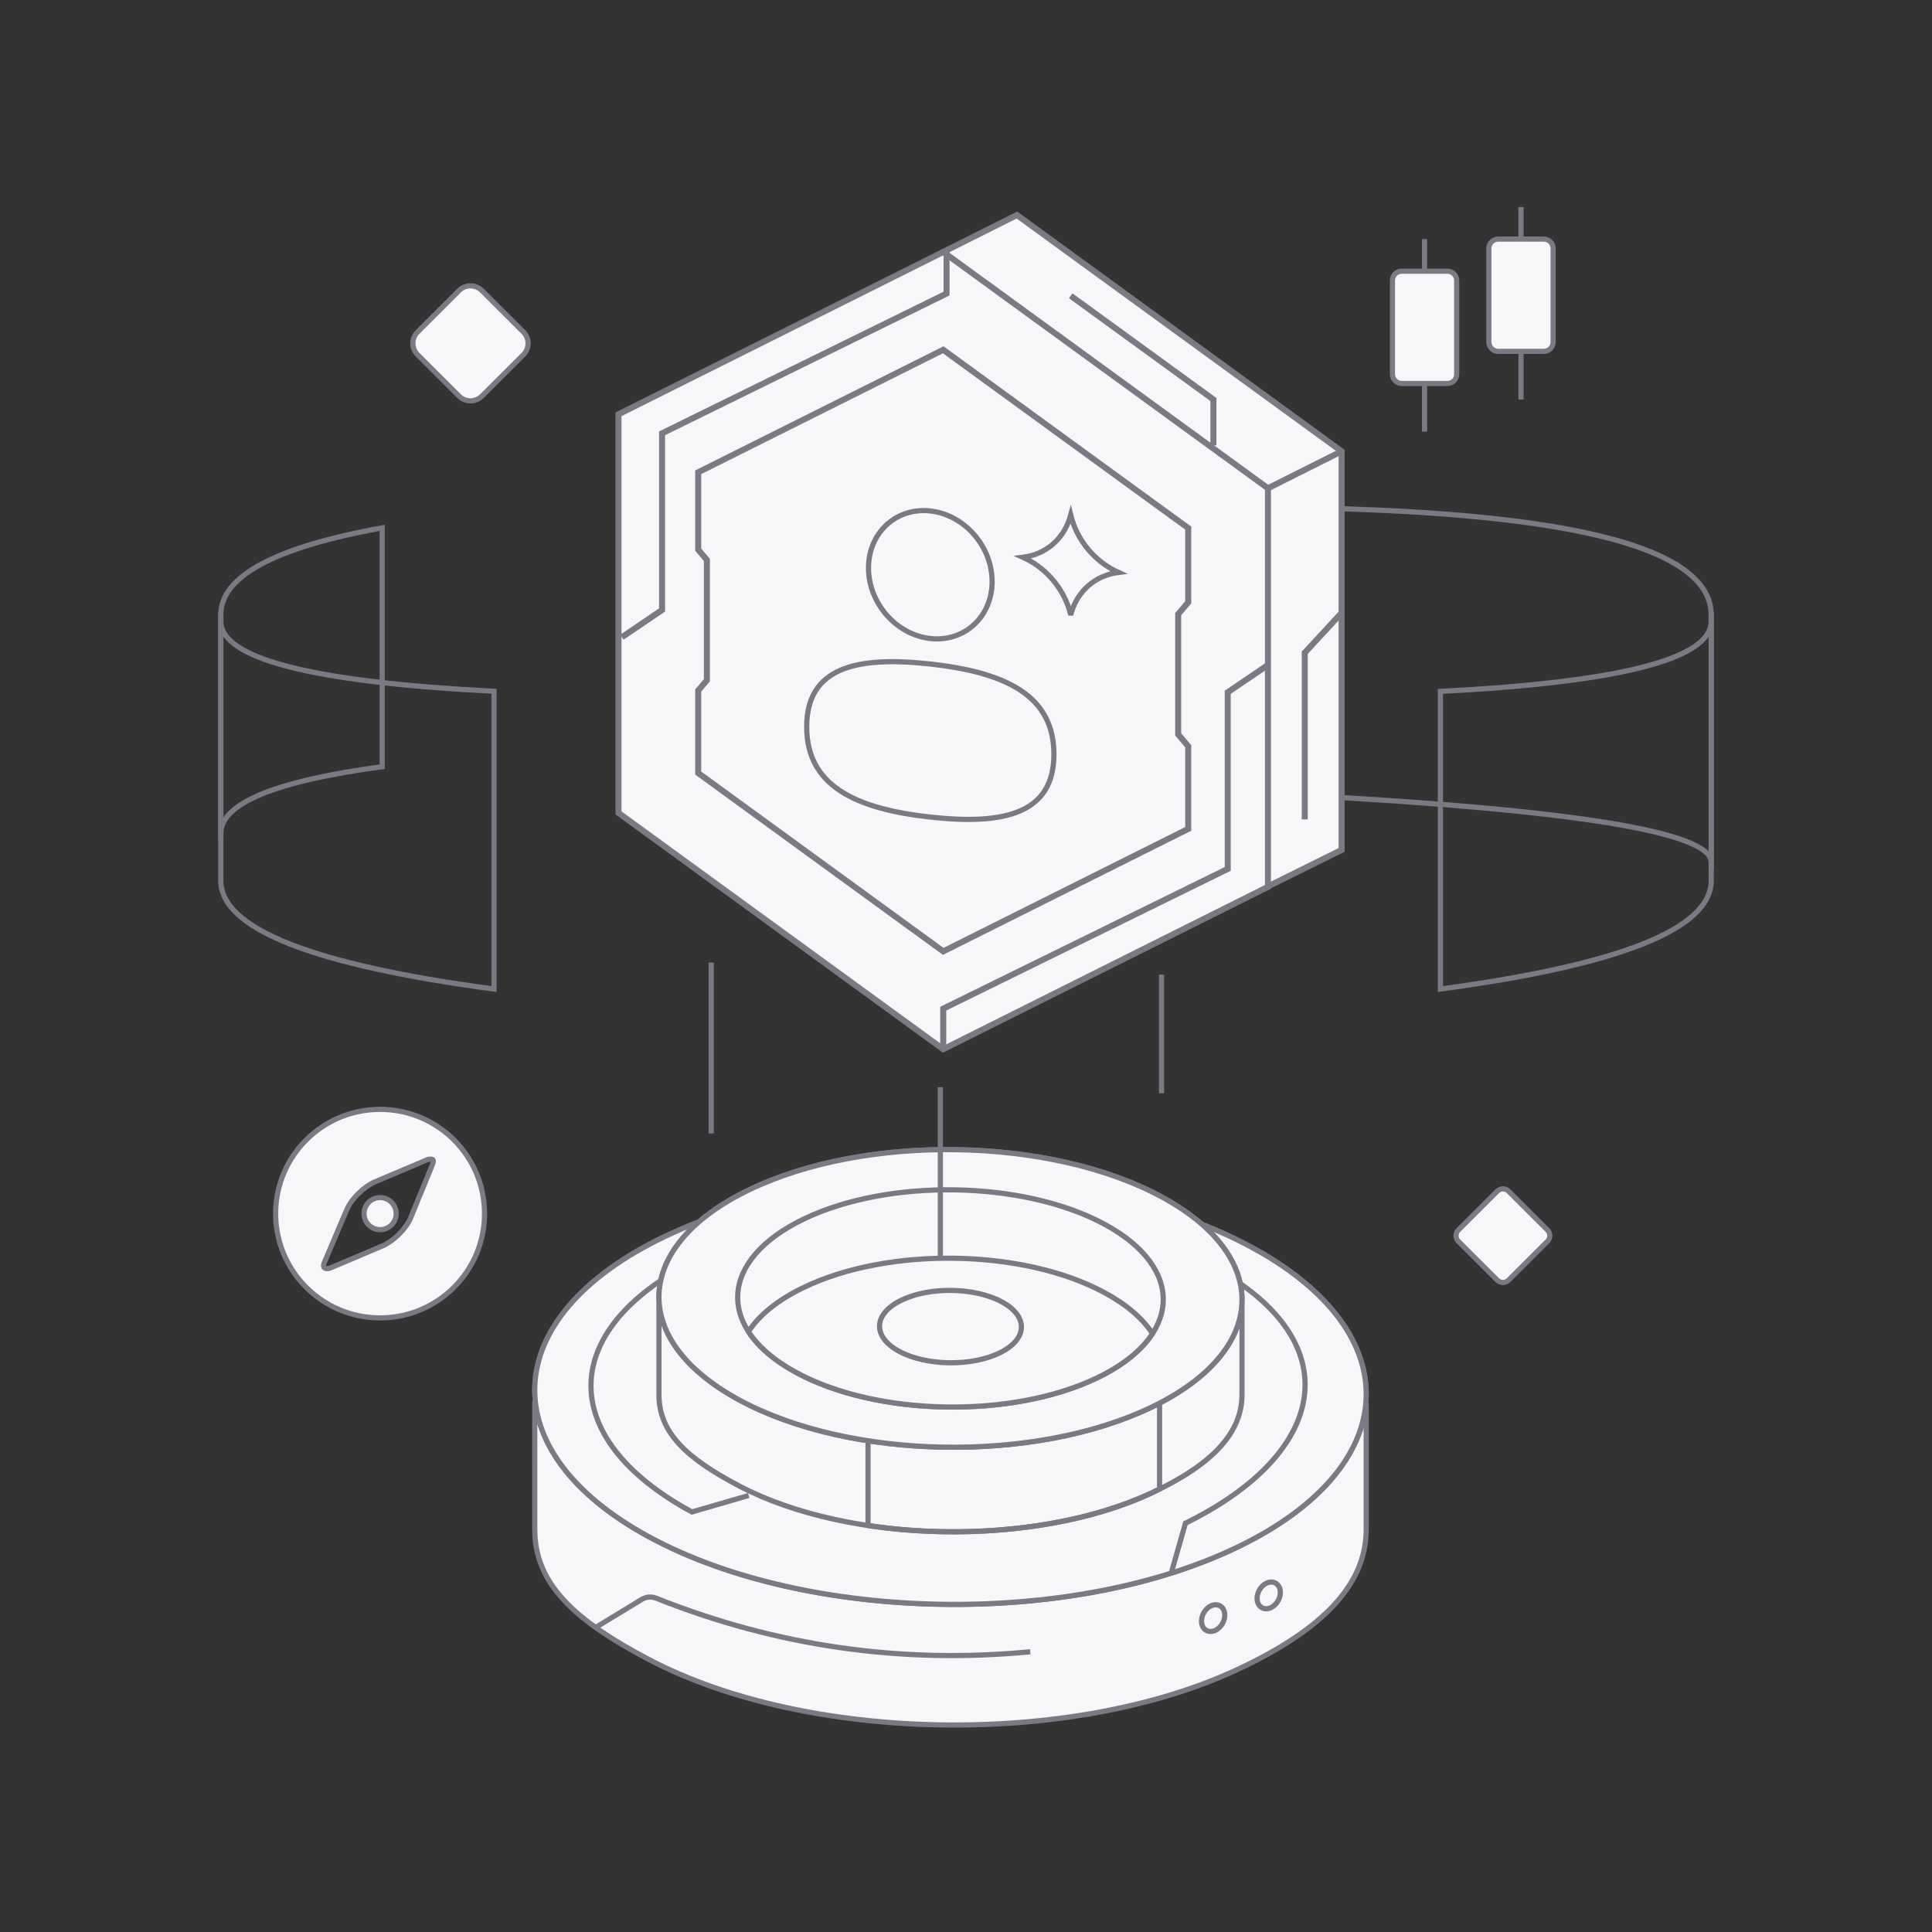<?xml version="1.0" encoding="UTF-8"?>
<svg width="560px" height="560px" viewBox="0 0 560 560" version="1.1" xmlns="http://www.w3.org/2000/svg" xmlns:xlink="http://www.w3.org/1999/xlink">
    <rect x="0" y="0" width="560" height="560" fill="#333333" stroke="none"/>
    <title>started_anti_fraud_banner_kv</title>
    <g id="页面-1" stroke="none" stroke-width="1" fill="none" fill-rule="evenodd">
        <g id="入门-新手指引" transform="translate(-1178, -64)" stroke="#7A7A84">
            <g id="started_beginner_banner_kv" transform="translate(1178, 64)">
                <g id="编组-6" transform="translate(64, 60)">
                    <g id="编组备份-2" transform="translate(91, 282)" stroke-width="1.5">
                        <path d="M37.471,57.025 C85.701,34.578 161.973,35.892 207.829,59.96 C211.287,61.775 214.473,63.631 217.388,65.522 L241,65.582 C241,76.201 241,90.912 241,101.314 C241,116.916 229.039,130.115 203.53,141.988 C155.3,164.435 79.028,163.121 33.172,139.053 C11.251,127.547 0.01,116.932 0.005,101.33 C1.37866387e-08,90.928 1.37866387e-08,76.007 1.37866387e-08,64.968 L22.783,65.025 C27.075,62.259 31.972,59.585 37.471,57.025 Z" id="路径备份" fill="#F6F7F8" fill-rule="nonzero"></path>
                        <path d="M196.636,130.796 C198.498,131.268 200.006,129.961 200.006,127.875 C200.006,125.79 198.498,123.716 196.636,123.244 C194.775,122.771 193.266,124.079 193.266,126.164 C193.266,128.249 194.775,130.323 196.636,130.796 Z" id="路径备份-2" fill="#F6F7F8" fill-rule="nonzero" transform="translate(196.636, 127.02) scale(-1, 1) translate(-196.636, -127.02)"></path>
                        <path d="M212.741,124.212 C214.603,124.685 216.112,123.377 216.112,121.292 C216.112,119.206 214.603,117.133 212.741,116.66 C210.88,116.188 209.371,117.495 209.371,119.581 C209.371,121.666 210.88,123.74 212.741,124.212 Z" id="路径备份-3" fill="#F6F7F8" fill-rule="nonzero" transform="translate(212.742, 120.436) scale(-1, 1) translate(-212.742, -120.436)"></path>
                        <path d="M33.171,103.479 C79.027,128.326 155.299,129.683 203.53,106.509 C251.76,83.336 253.685,44.407 207.829,19.56 C161.973,-5.287 85.701,-6.643 37.47,16.53 C-10.76,39.704 -12.685,78.632 33.171,103.479 Z" id="椭圆形备份-5" fill="#F6F7F8" fill-rule="nonzero"></path>
                        <path d="M33.171,103.479 C79.027,128.326 155.299,129.683 203.53,106.509 C251.76,83.336 253.685,44.407 207.829,19.56 C161.973,-5.287 85.701,-6.643 37.47,16.53 C-10.76,39.704 -12.685,78.632 33.171,103.479 Z" id="椭圆形备份-6" fill="#F6F7F8" fill-rule="nonzero"></path>
                        <path d="M184.548,113.779 L188.611,99.507 C230.351,79 236.195,46.654 196.361,25.07" id="路径"></path>
                        <path d="M48.374,22.438 C6.477,42.569 5.72,74.666 45.554,96.25 L62.007,91.475" id="路径"></path>
                        <path d="M17.612,129.754 L31.028,121.588 C32.28,120.826 33.819,120.698 35.181,121.241 C70.138,135.18 106.285,140.357 143.623,136.773" id="路径-3"></path>
                    </g>
                    <g id="编组备份-3" transform="translate(127, 219)" stroke-width="1.5">
                        <path d="M26.276,94.204 C60.098,78.466 113.583,79.387 145.739,96.262 C148.164,97.535 150.398,98.836 152.442,100.162 L169,100.203 C169,107.649 169,117.963 169,125.256 C169,136.195 160.612,145.449 142.724,153.773 C108.903,169.512 55.418,168.59 23.262,151.716 C7.89,143.649 0.007,136.206 0.003,125.267 C0,117.974 0,107.513 0,99.773 L15.976,99.813 C18.987,97.874 22.42,95.999 26.276,94.204 Z" id="路径备份" fill="#F6F7F8" fill-rule="nonzero"></path>
                        <path d="M145.106,95.934 L145.106,152.632 C144.331,153.015 143.537,153.395 142.724,153.773 C120.067,164.317 88.585,167.383 60.603,163.186 L60.604,84.563 C89.76,80.465 122.534,84.334 145.106,95.934 Z" id="形状结合"></path>
                        <path d="M23.261,126.774 C55.418,144.195 108.903,145.146 142.724,128.899 C176.545,112.651 177.895,85.357 145.739,67.937 C113.582,50.516 60.097,49.565 26.276,65.812 C-7.545,82.06 -8.895,109.354 23.261,126.774 Z" id="椭圆形备份-5" fill="#F6F7F8" fill-rule="nonzero"></path>
                        <path d="M23.261,126.774 C55.418,144.195 108.903,145.146 142.724,128.899 C176.545,112.651 177.895,85.357 145.739,67.937 C113.582,50.516 60.097,49.565 26.276,65.812 C-7.545,82.06 -8.895,109.354 23.261,126.774 Z" id="椭圆形备份-6" fill="#F6F7F8" fill-rule="nonzero"></path>
                        <path d="M39.8,118.829 C63.272,131.545 102.312,132.239 127,120.38 C151.687,108.52 152.672,88.598 129.2,75.882 C105.728,63.166 66.688,62.472 42,74.331 C17.313,86.191 16.328,106.113 39.8,118.829 Z" id="椭圆形备份-8" fill="#F6F7F8" fill-rule="nonzero"></path>
                        <path d="M42,94.155 C66.688,82.295 105.728,82.989 129.2,95.705 C135.675,99.213 140.288,103.269 143.057,107.552 C139.974,112.296 134.614,116.722 127,120.38 C102.312,132.239 63.272,131.545 39.8,118.829 C33.325,115.322 28.712,111.266 25.943,106.982 C29.026,102.238 34.386,97.813 42,94.155 Z" id="形状结合" fill="#F6F7F8" fill-rule="nonzero"></path>
                        <path d="M69.6,112.676 C77.424,116.915 90.437,117.146 98.667,113.193 C106.896,109.24 107.224,102.599 99.4,98.36 C91.576,94.122 78.563,93.89 70.333,97.843 C62.104,101.797 61.776,108.437 69.6,112.676 Z" id="椭圆形备份-14" fill="#F6F7F8" fill-rule="nonzero"></path>
                        <line x1="145.669" y1="3.498" x2="145.669" y2="37.898" id="路径-7"></line>
                        <line x1="15.132" y1="0" x2="15.132" y2="49.558" id="路径-7备份"></line>
                        <line x1="81.566" y1="36.148" x2="81.566" y2="85.707" id="路径-7备份-2"></line>
                    </g>
                    <g id="编组-2备份-10">
                        <g id="编组-2备份" transform="translate(372.615, 156.931) scale(-1, 1) translate(-372.615, -156.931)translate(313.229, 87.184)" stroke-width="1.5">
                            <path d="M0,1.95 C0,10.656 39.59,17.118 118.771,21.336 L118.771,104.675 C39.59,103.281 0,92.922 0,73.6 C0,44.616 0,-11.108 0,1.95 Z" id="矩形备份" transform="translate(59.385, 52.338) scale(-1, 1) rotate(-180) translate(-59.385, -52.338)"></path>
                            <path d="M0,32.915 C0,43.771 26.165,50.539 78.494,53.22 L78.494,139.495 C26.165,132.457 0,121.98 0,108.065 C0,87.191 0,16.632 0,32.915 Z" id="矩形"></path>
                        </g>
                        <g id="编组-7" transform="translate(115.278, 2.325)">
                            <g id="编组" stroke-width="1.746">
                                <polygon id="多边形备份-2" fill="#F6F7F8" fill-rule="nonzero" points="115.477 0 209.596 68.491 209.596 184.032 109.645 233.538 94.119 10.71"></polygon>
                                <polygon id="多边形备份-3" fill="#F6F7F8" fill-rule="nonzero" points="94.119 10.71 188.238 79.201 188.238 194.741 94.119 241.791 0 173.3 0 57.759"></polygon>
                                <polygon id="多边形备份-6" fill="#F6F7F8" fill-rule="nonzero" points="94.119 39.066 165.139 90.748 165.138 112.243 162.227 115.678 162.227 150.551 165.138 153.986 165.139 177.932 94.119 213.434 23.099 161.752 23.099 137.817 25.617 134.845 25.617 99.971 23.099 96.998 23.099 74.568"></polygon>
                                <line x1="188.238" y1="79.201" x2="209.596" y2="68.491" id="路径-2"></line>
                                <polyline id="路径-4" points="209.596 115.31 198.917 126.868 198.917 175.182"></polyline>
                                <polyline id="路径-5" points="131.071 23.407 172.436 53.473 172.436 66.78"></polyline>
                                <polyline id="路径-6" points="94.119 242.115 94.119 230.04 176.586 189.534 176.586 138.332 188.238 130.427"></polyline>
                                <polyline id="路径-6备份" transform="translate(48.025, 66.538) rotate(180) translate(-48.025, -66.538)" points="0.965 122.382 0.965 110.307 83.432 69.802 83.432 18.599 95.084 10.695"></polyline>
                            </g>
                            <path d="M90.377,122.75 C100.271,123.843 108.291,116.454 108.291,106.245 C108.291,96.037 100.271,86.874 90.377,85.78 C80.483,84.686 72.463,92.076 72.463,102.284 C72.463,112.493 80.483,121.656 90.377,122.75 Z M90.377,174.507 C112.095,176.908 126.205,173.373 126.205,156.286 C126.205,139.199 112.095,132.545 90.377,130.143 C68.659,127.742 54.549,131.277 54.549,148.364 C54.549,165.451 68.659,172.106 90.377,174.507 Z" id="形状结合" stroke-width="1.5" fill="#F6F7F8" fill-rule="nonzero"></path>
                            <path d="M117.2,99.216 C123.671,98.411 128.762,94.169 130.747,87.999 L131.071,86.871 L131.145,87.169 C132.844,94.046 137.727,100.068 144.069,103.182 L144.943,103.588 C138.177,104.43 132.921,109.028 131.145,115.658 L131.071,115.933 L130.998,115.635 C129.299,108.758 124.416,102.736 118.074,99.622 L117.2,99.216 Z" id="星形备份-6" stroke-width="1.5" fill="#F6F7F8" fill-rule="nonzero"></path>
                        </g>
                        <g id="编组-6" transform="translate(339.604, 0)" stroke-width="1.5">
                            <g id="编组-3" transform="translate(27.946, 0)">
                                <line x1="9.315" y1="55.798" x2="9.315" y2="39.365" id="路径-31备份"></line>
                                <line x1="9.315" y1="16.433" x2="9.315" y2="0" id="路径-31"></line>
                                <path d="M2.717,9.3 L15.914,9.3 C17.414,9.3 18.631,10.514 18.631,12.012 L18.631,39.136 C18.631,40.634 17.414,41.848 15.914,41.848 L2.717,41.848 C1.216,41.848 0,40.634 0,39.136 L0,12.012 C0,10.514 1.216,9.3 2.717,9.3 Z" id="矩形" fill="#F6F7F8" fill-rule="nonzero"></path>
                            </g>
                            <g id="编组-4" transform="translate(0, 9.3)">
                                <line x1="9.315" y1="55.798" x2="9.315" y2="39.365" id="路径-31备份-3"></line>
                                <line x1="9.315" y1="16.433" x2="9.315" y2="0" id="路径-31备份-2"></line>
                                <path d="M2.717,9.3 L15.914,9.3 C17.414,9.3 18.631,10.514 18.631,12.012 L18.631,39.136 C18.631,40.634 17.414,41.848 15.914,41.848 L2.717,41.848 C1.216,41.848 0,40.634 0,39.136 L0,12.012 C0,10.514 1.216,9.3 2.717,9.3 Z" id="矩形备份-2" fill="#F6F7F8" fill-rule="nonzero"></path>
                            </g>
                        </g>
                        <g id="编组-2" transform="translate(0, 92.996)" stroke-width="1.5">
                            <path d="M0,1.853 C0,10.563 15.597,17.027 46.791,21.247 L46.791,90.466 C15.597,84.82 0,76.414 0,65.25 C0,48.503 0,-11.211 0,1.853 Z" id="矩形备份" transform="translate(23.396, 45.233) scale(-1, 1) rotate(-180) translate(-23.396, -45.233)"></path>
                            <path d="M0,27.057 C0,37.917 26.394,44.688 79.181,47.37 L79.181,133.682 C26.394,126.642 0,116.16 0,102.239 C0,81.357 0,10.766 0,27.057 Z" id="矩形"></path>
                        </g>
                        <g id="编组" transform="translate(15.896, 261.552)" fill="#F6F7F8" fill-rule="nonzero" stroke-width="1.5">
                            <path d="M30.275,0 C13.552,0 0,13.529 0,30.224 C0,46.919 13.552,60.448 30.275,60.448 C46.998,60.448 60.55,46.919 60.55,30.224 C60.55,13.529 46.998,0 30.275,0 Z M45.412,16.108 L39.091,31.552 C37.76,34.708 34.101,38.195 31.107,39.523 L15.803,46 C15.47,46.166 15.137,46.166 14.805,46.166 C13.973,46.166 13.64,45.502 14.139,44.339 L20.627,29.061 C21.958,25.906 25.617,22.419 28.611,21.09 L43.915,14.614 C44.248,14.448 44.581,14.448 44.913,14.448 C45.745,14.282 45.911,14.946 45.412,16.108 Z" id="形状"></path>
                            <ellipse id="椭圆形" cx="30.275" cy="30.224" rx="4.658" ry="4.65"></ellipse>
                        </g>
                        <path d="M373.273,285.283 L384.535,296.526 C385.444,297.434 385.444,298.906 384.535,299.814 L373.273,311.056 C372.363,311.964 370.889,311.964 369.979,311.056 L358.718,299.814 C357.808,298.906 357.808,297.434 358.718,296.526 L369.979,285.283 C370.889,284.375 372.363,284.375 373.273,285.283 Z" id="多边形" stroke-width="1.5" fill="#F6F7F8" fill-rule="nonzero"></path>
                        <path d="M75.664,24.212 L87.707,36.236 C89.526,38.051 89.526,40.996 87.707,42.811 L75.664,54.835 C73.845,56.651 70.895,56.651 69.077,54.835 L57.033,42.811 C55.214,40.996 55.214,38.051 57.033,36.236 L69.077,24.212 C70.895,22.396 73.845,22.396 75.664,24.212 Z" id="多边形" stroke-width="1.5" fill="#F6F7F8" fill-rule="nonzero"></path>
                    </g>
                </g>
            </g>
        </g>
    </g>
</svg>